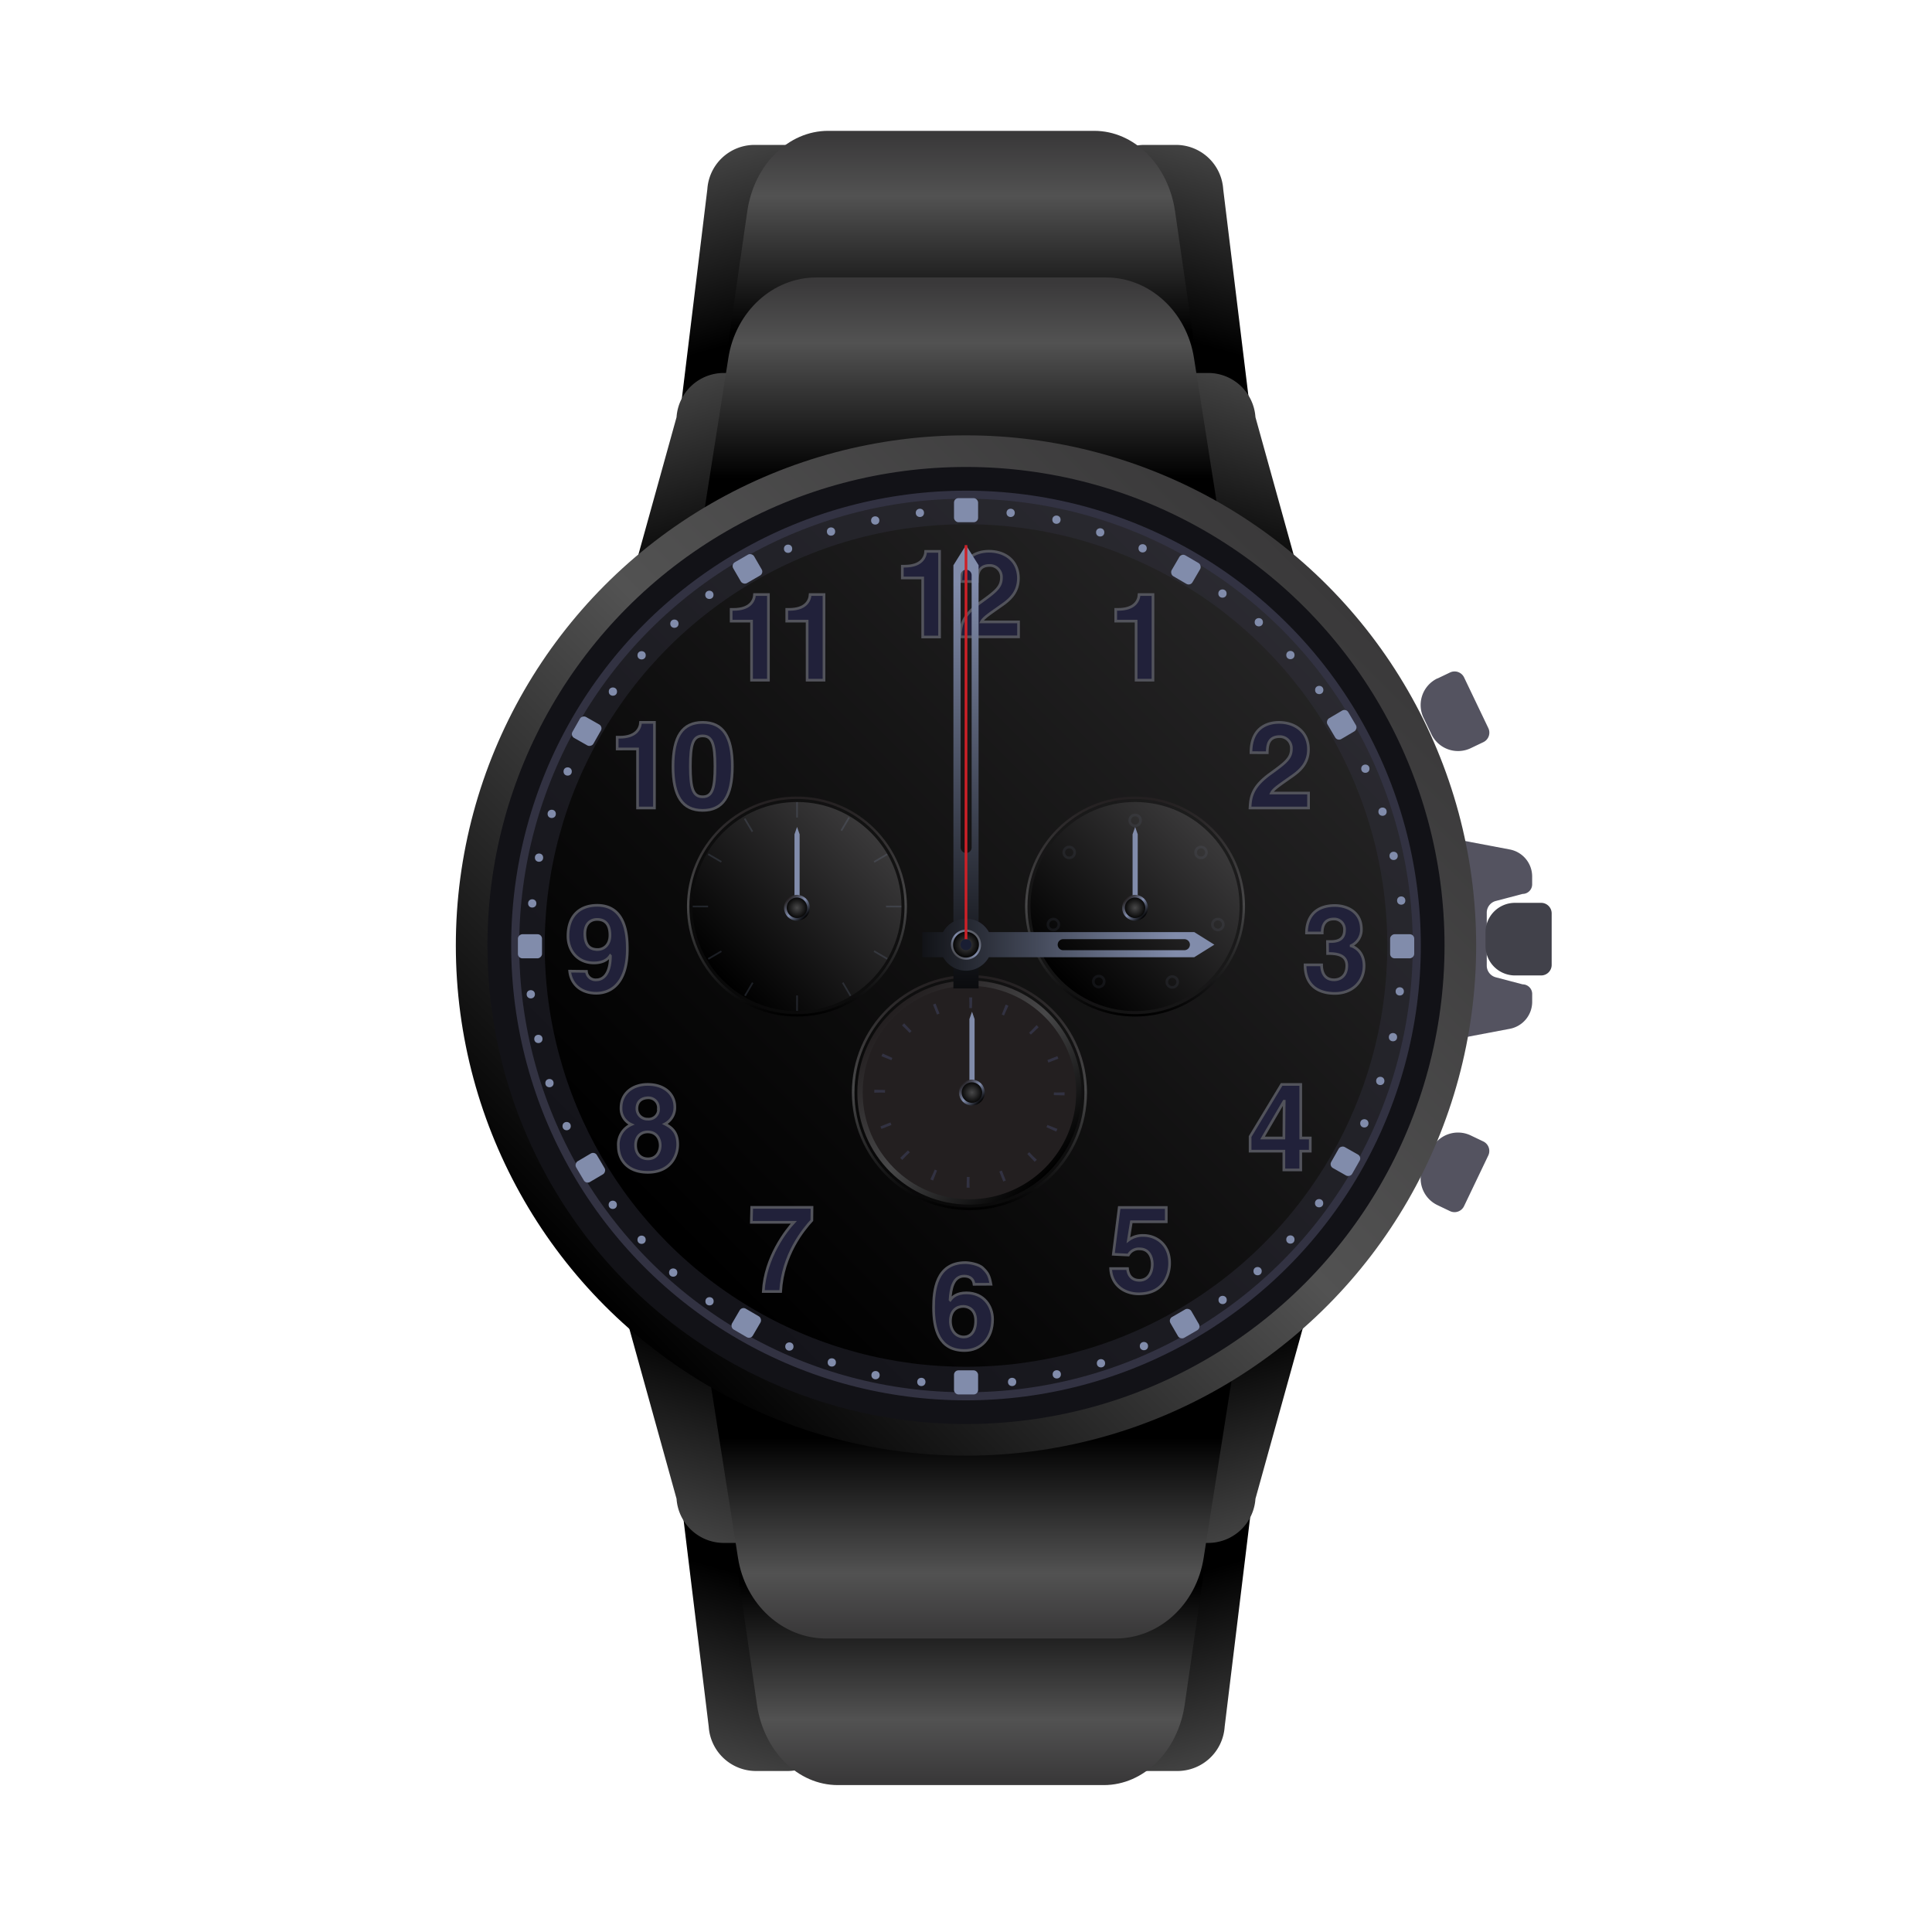 <svg id="Watch" xmlns="http://www.w3.org/2000/svg" xmlns:xlink="http://www.w3.org/1999/xlink" viewBox="0 0 720 720"><defs><linearGradient id="linear-gradient" x1="303.55" y1="683.77" x2="276.53" y2="589.04" gradientTransform="matrix(-1, 0, 0, 1, 561.63, 0)" gradientUnits="userSpaceOnUse"><stop offset="0" stop-color="#3a393a"/><stop offset="0.12" stop-color="#525252"/><stop offset="1"/></linearGradient><linearGradient id="linear-gradient-2" x1="138.46" y1="683.77" x2="111.44" y2="589.04" gradientTransform="translate(323.99)" xlink:href="#linear-gradient"/><linearGradient id="linear-gradient-3" x1="361.8" y1="697.25" x2="361.8" y2="579.92" gradientUnits="userSpaceOnUse"><stop offset="0.29" stop-color="#3a393a"/><stop offset="0.48" stop-color="#525252"/><stop offset="0.91"/></linearGradient><linearGradient id="linear-gradient-4" x1="475.07" y1="599.32" x2="447.26" y2="501.8" gradientTransform="matrix(1, 0, 0, 1, 0, 0)" xlink:href="#linear-gradient"/><linearGradient id="linear-gradient-5" x1="316.7" y1="599.32" x2="288.9" y2="501.8" xlink:href="#linear-gradient"/><linearGradient id="linear-gradient-6" x1="361.8" y1="642.62" x2="361.8" y2="525.28" xlink:href="#linear-gradient-3"/><linearGradient id="linear-gradient-7" x1="301.89" y1="1103.77" x2="274.88" y2="1009.04" gradientTransform="matrix(1, 0, 0, -1, 160.02, 1134.02)" xlink:href="#linear-gradient"/><linearGradient id="linear-gradient-8" x1="140.11" y1="1103.77" x2="113.1" y2="1009.04" gradientTransform="translate(397.66 1134.02) rotate(180)" xlink:href="#linear-gradient"/><linearGradient id="linear-gradient-9" x1="363.46" y1="1117.25" x2="363.46" y2="999.92" gradientTransform="translate(721.66 1134.02) rotate(180)" xlink:href="#linear-gradient-3"/><linearGradient id="linear-gradient-10" x1="476.73" y1="1019.32" x2="448.92" y2="921.8" gradientTransform="translate(721.66 1134.02) rotate(180)" xlink:href="#linear-gradient"/><linearGradient id="linear-gradient-11" x1="315.05" y1="1019.32" x2="287.24" y2="921.8" gradientTransform="matrix(1, 0, 0, -1, 160.02, 1134.02)" xlink:href="#linear-gradient"/><linearGradient id="linear-gradient-12" x1="363.46" y1="1062.62" x2="363.46" y2="945.28" gradientTransform="translate(721.66 1134.02) rotate(180)" xlink:href="#linear-gradient-3"/><linearGradient id="linear-gradient-13" x1="225.56" y1="486.8" x2="494.44" y2="217.92" gradientUnits="userSpaceOnUse"><stop offset="0"/><stop offset="0.51" stop-color="#525252"/><stop offset="1" stop-color="#3a393a"/></linearGradient><linearGradient id="linear-gradient-14" x1="251.46" y1="460.17" x2="608.16" y2="103.46" gradientUnits="userSpaceOnUse"><stop offset="0"/><stop offset="1" stop-color="#3a393a"/></linearGradient><linearGradient id="linear-gradient-15" x1="955.38" y1="822.47" x2="1037.36" y2="822.47" gradientTransform="translate(1245.47 -658.53) rotate(90)" gradientUnits="userSpaceOnUse"><stop offset="0" stop-color="#231f20"/><stop offset="0.49" stop-color="#484849"/><stop offset="1"/></linearGradient><linearGradient id="linear-gradient-16" x1="395.45" y1="365.39" x2="450.55" y2="310.29" xlink:href="#linear-gradient-14"/><radialGradient id="radial-gradient" cx="423" cy="338.31" r="4.32" gradientUnits="userSpaceOnUse"><stop offset="0" stop-color="#484849"/><stop offset="1"/></radialGradient><linearGradient id="linear-gradient-17" x1="419.59" y1="334.9" x2="426.41" y2="341.72" gradientUnits="userSpaceOnUse"><stop offset="0" stop-color="#231f20"/><stop offset="0.49" stop-color="#818cab"/><stop offset="1"/></linearGradient><linearGradient id="linear-gradient-18" x1="572.9" y1="791.56" x2="656.47" y2="791.56" gradientTransform="translate(486.35 -587.21) rotate(45)" xlink:href="#linear-gradient-15"/><linearGradient id="linear-gradient-19" x1="1021.87" y1="884.19" x2="1109.51" y2="884.19" xlink:href="#linear-gradient-15"/><radialGradient id="radial-gradient-2" cx="362.2" cy="407.16" r="4.32" xlink:href="#radial-gradient"/><linearGradient id="linear-gradient-20" x1="358.79" y1="403.76" x2="365.6" y2="410.57" xlink:href="#linear-gradient-17"/><linearGradient id="linear-gradient-21" x1="955.38" y1="948.47" x2="1037.36" y2="948.47" xlink:href="#linear-gradient-15"/><linearGradient id="linear-gradient-22" x1="269.45" y1="365.39" x2="324.55" y2="310.29" xlink:href="#linear-gradient-14"/><radialGradient id="radial-gradient-3" cx="297" cy="338.31" r="4.32" xlink:href="#radial-gradient"/><linearGradient id="linear-gradient-23" x1="293.59" y1="334.9" x2="300.41" y2="341.72" xlink:href="#linear-gradient-17"/><linearGradient id="linear-gradient-24" x1="360" y1="381.7" x2="360" y2="216.49" gradientUnits="userSpaceOnUse"><stop offset="0"/><stop offset="1" stop-color="#818cab"/></linearGradient><linearGradient id="linear-gradient-25" x1="1103.36" y1="822.63" x2="1103.36" y2="713.75" gradientTransform="translate(1151.79 -751.32) rotate(90)" xlink:href="#linear-gradient-24"/><radialGradient id="radial-gradient-4" cx="360" cy="352.05" r="5.22" xlink:href="#radial-gradient"/><linearGradient id="linear-gradient-26" x1="356.03" y1="356.02" x2="363.97" y2="348.07" gradientUnits="userSpaceOnUse"><stop offset="0" stop-color="#4c4d52"/><stop offset="0.49" stop-color="#818cab"/><stop offset="1" stop-color="#595b62"/></linearGradient></defs><title>watch</title><g id="Watch_Group" data-name="Watch Group"><path d="M542,251.86h5.19a3.93,3.93,0,0,1,3.93,3.93v20.92a3.93,3.93,0,0,1-3.93,3.93H542a11,11,0,0,1-11-11v-6.82a11,11,0,0,1,11-11Z" transform="translate(-61.92 259.49) rotate(-25.56)" style="fill:#545360"/><path d="M542,421.33h5.19a3.93,3.93,0,0,1,3.93,3.93v20.92a3.93,3.93,0,0,1-3.93,3.93H542a11,11,0,0,1-11-11v-6.82A11,11,0,0,1,542,421.33Z" transform="translate(240.93 -190.8) rotate(25.56)" style="fill:#545360"/><path d="M567.42,333.14a3.57,3.57,0,0,0,3.57-3.57v-2.93a10.25,10.25,0,0,0-8.35-10.07l-19.28-3.65v74.14l19.28-3.65A10.24,10.24,0,0,0,571,373.34v-2.92a3.57,3.57,0,0,0-3.57-3.58l-10-2.63a4.52,4.52,0,0,1-3.36-4.37V340.15a4.53,4.53,0,0,1,3.36-4.38Z" style="fill:#545360"/><path d="M564.6,336.46h9.73a3.93,3.93,0,0,1,3.93,3.93v19.2a3.93,3.93,0,0,1-3.93,3.93H564.6a11,11,0,0,1-11-11v-5.1A11,11,0,0,1,564.6,336.46Z" style="fill:#41414a"/><path d="M311.1,643.55,316,553.76h-62.8l10.93,89.79A17.65,17.65,0,0,0,281.76,660h11.72A17.67,17.67,0,0,0,311.1,643.55Z" style="fill:url(#linear-gradient)"/><path d="M409.44,643.55l-4.93-89.79h62.81l-10.93,89.79A17.65,17.65,0,0,1,438.78,660H427.05A17.66,17.66,0,0,1,409.44,643.55Z" style="fill:url(#linear-gradient-2)"/><path d="M411.37,665.25H312.23c-14.9,0-27.63-12.67-30.14-30l-12.62-87.33H454.13l-12.62,87.33C439,652.58,426.27,665.25,411.37,665.25Z" style="fill:url(#linear-gradient-3)"/><path d="M408.9,558.55,404,468.76h88.8l-24.93,89.79A17.65,17.65,0,0,1,450.24,575H426.52A17.67,17.67,0,0,1,408.9,558.55Z" style="fill:url(#linear-gradient-4)"/><path d="M311.1,558.55,316,468.76h-88.8l24.93,89.79A17.65,17.65,0,0,0,269.76,575h23.72A17.67,17.67,0,0,0,311.1,558.55Z" style="fill:url(#linear-gradient-5)"/><path d="M415.75,610.62H307.85c-16.22,0-30.08-12.68-32.81-30L261.3,493.28h201l-13.74,87.34C445.83,597.94,432,610.62,415.75,610.62Z" style="fill:url(#linear-gradient-6)"/><path d="M408.9,70.47,404,160.25h62.8L455.85,70.47A17.65,17.65,0,0,0,438.24,54H426.52A17.67,17.67,0,0,0,408.9,70.47Z" style="fill:url(#linear-gradient-7)"/><path d="M310.56,70.47l4.93,89.78H252.68l10.93-89.78A17.65,17.65,0,0,1,281.22,54H293A17.66,17.66,0,0,1,310.56,70.47Z" style="fill:url(#linear-gradient-8)"/><path d="M308.63,48.76h99.14c14.9,0,27.63,12.68,30.14,30l12.62,87.34H265.87l12.62-87.34C281,61.44,293.73,48.76,308.63,48.76Z" style="fill:url(#linear-gradient-9)"/><path d="M311.1,155.47,316,245.25h-88.8l24.93-89.78A17.65,17.65,0,0,1,269.76,139h23.72A17.67,17.67,0,0,1,311.1,155.47Z" style="fill:url(#linear-gradient-10)"/><path d="M408.9,155.47,404,245.25h88.8l-24.93-89.78A17.65,17.65,0,0,0,450.24,139H426.52A17.67,17.67,0,0,0,408.9,155.47Z" style="fill:url(#linear-gradient-11)"/><path d="M304.25,103.4h107.9c16.22,0,30.08,12.67,32.81,30l13.74,87.33h-201l13.74-87.33C274.17,116.07,288,103.4,304.25,103.4Z" style="fill:url(#linear-gradient-12)"/><circle cx="360" cy="352.36" r="187.56" style="fill:#121217"/><circle cx="360" cy="352.36" r="184.23" style="fill:none;stroke-miterlimit:10;stroke-width:11.787px;stroke:url(#linear-gradient-13)"/><circle cx="359.56" cy="352.07" r="168" style="fill:url(#linear-gradient-14)"/><path d="M336.27,211h.89c6.07,0,7.69-3.15,7.82-5.53h5.17v31.91h-6.29v-22h-7.59Z" style="fill:#21213a;stroke:#52535b;stroke-miterlimit:10"/><path d="M358.1,216.71c0-10.38,7.6-11.28,10.43-11.28,6.11,0,11,3.6,11,10.07,0,5.48-3.55,8.27-6.65,10.38-4.22,3-6.42,4.4-7.14,5.88h13.84v5.58h-21.8c.23-3.73.5-7.64,7.42-12.68,5.75-4.17,8-5.79,8-9.39a4.31,4.31,0,0,0-4.4-4.54c-4.4,0-4.54,3.64-4.58,6Z" style="fill:#21213a;stroke:#52535b;stroke-miterlimit:10"/><path d="M415.8,227.1h.89c6.07,0,7.69-3.14,7.82-5.53h5.17v31.91h-6.29v-22H415.8Z" style="fill:#21213a;stroke:#52535b;stroke-miterlimit:10"/><path d="M420.52,462.17a8.73,8.73,0,0,1,5.7-1.75c4.27,0,9.66,3,9.66,10.29,0,4.36-2.2,11.46-11.59,11.46-5,0-10.07-3-10.38-9.4h6.29c.27,2.61,1.66,4.36,4.45,4.36,3,0,4.76-2.56,4.76-6,0-2.83-1.35-5.71-4.67-5.71a4.42,4.42,0,0,0-4.22,2.29l-5.62-.27L417.1,450h17.53v5.3h-13Z" style="fill:#21213a;stroke:#52535b;stroke-miterlimit:10"/><path d="M272.48,227.1h.9c6.07,0,7.69-3.14,7.82-5.53h5.17v31.91h-6.29v-22h-7.6Z" style="fill:#21213a;stroke:#52535b;stroke-miterlimit:10"/><path d="M293.2,227.1h.9c6.06,0,7.68-3.14,7.82-5.53h5.16v31.91h-6.29v-22H293.2Z" style="fill:#21213a;stroke:#52535b;stroke-miterlimit:10"/><path d="M302.56,454.8c-3.06,3.33-10.88,12.76-11.64,26.51h-6.47c.67-12.76,8.67-22.92,11.37-25.79H280l.14-5.57h22.47Z" style="fill:#21213a;stroke:#52535b;stroke-miterlimit:10"/><path d="M466.2,280.49c0-10.38,7.59-11.28,10.42-11.28,6.11,0,11,3.6,11,10.07,0,5.48-3.55,8.27-6.65,10.38-4.23,3-6.43,4.4-7.15,5.89h13.84v5.57H465.84c.22-3.73.49-7.64,7.41-12.67,5.75-4.18,8-5.8,8-9.39a4.3,4.3,0,0,0-4.4-4.54c-4.4,0-4.54,3.64-4.58,6Z" style="fill:#21213a;stroke:#52535b;stroke-miterlimit:10"/><path d="M488.3,429h-3.55v7h-6.29v-7H465.88v-5.44l11.73-19.41h7.14v19.95h3.55Zm-9.84-4.9c0-7.73.14-12.72.14-13.7h-.09l-8,13.7Z" style="fill:#21213a;stroke:#52535b;stroke-miterlimit:10"/><path d="M230,274.74h.9c6.07,0,7.68-3.14,7.82-5.53h5.17v31.91h-6.29v-22H230Z" style="fill:#21213a;stroke:#52535b;stroke-miterlimit:10"/><path d="M261.86,269.21c7.51,0,11.06,5.17,11.06,16.36S269.37,302,261.86,302s-11.05-5.21-11.05-16.4S254.36,269.21,261.86,269.21Zm0,27.73c3.6,0,4.59-3.15,4.59-11.37s-1-11.32-4.59-11.32-4.58,3.1-4.58,11.32S258.27,296.94,261.86,296.94Z" style="fill:#21213a;stroke:#52535b;stroke-miterlimit:10"/><path d="M241.45,436.89c-8.22,0-11-5.35-11-9.71a8.08,8.08,0,0,1,4.85-8.09,6.48,6.48,0,0,1-3.86-6.24c0-5.44,4.35-8.72,9.93-8.72,6.6,0,10.11,3.91,10.11,8.31a6.84,6.84,0,0,1-3.69,6.43c3.06,1.53,4.77,3.55,4.77,7.68S249.9,436.89,241.45,436.89Zm-.09-15.06c-2.29,0-4.49,1.49-4.49,4.95,0,3.05,1.75,5.08,4.63,5.08,3.28,0,4.54-2.84,4.54-5S244.87,421.83,241.36,421.83Zm4-8.71a3.7,3.7,0,0,0-3.69-4c-2.83,0-4.31,1.62-4.31,4a3.93,3.93,0,0,0,4.09,3.95A3.69,3.69,0,0,0,245.41,413.12Z" style="fill:#21213a;stroke:#52535b;stroke-miterlimit:10"/><path d="M363,478.63c-.18-1.8-1.35-3.06-3.68-3.06-4.09,0-5,4.67-5.26,8.81l.09.09c.85-1.17,2.43-2.65,6-2.65,6.6,0,9.75,5.07,9.75,9.84,0,7-4.27,11.64-10.43,11.64-9.66,0-11.55-8.09-11.55-16.05,0-6.06.81-16.71,11.87-16.71,1.3,0,4.94.49,6.51,2.06,1.76,1.71,2.39,2.65,3,6Zm-4,8.22c-2.38,0-4.8,1.48-4.8,5.48,0,3.46,2,5.93,5,5.93,2.3,0,4.41-1.75,4.41-6.06C363.63,488.15,361,486.85,359,486.85Z" style="fill:#21213a;stroke:#52535b;stroke-miterlimit:10"/><path d="M494.71,350.89h1c1.89,0,5.35-.17,5.35-4.31a3.83,3.83,0,0,0-4-4.09c-4.31,0-4.31,4.09-4.31,5.21h-5.85c0-6,3.37-10.24,10.56-10.24,4.27,0,9.89,2.16,9.89,8.9a6.54,6.54,0,0,1-3.82,6.06v.09c1.12.32,4.81,2,4.81,7.42,0,6-4.45,10.29-10.88,10.29-3,0-11.1-.68-11.1-10.65h6.16l0,0c0,1.71.45,5.57,4.67,5.57,2.52,0,4.72-1.7,4.72-5.25,0-4.36-4.23-4.54-7.15-4.54Z" style="fill:#21213a;stroke:#52535b;stroke-miterlimit:10"/><path d="M218.55,362V362a3.41,3.41,0,0,0,3.68,3.15c2.61,0,5.21-2.21,5.26-8.9l-.09-.09c-1.44,2.15-3.91,2.69-6.07,2.69-6.11,0-9.66-4.62-9.66-10,0-7.82,4.63-11.46,10.88-11.46,11,0,11.23,11.91,11.23,16.4,0,12.36-5.84,16.36-11.59,16.36-5.44,0-9.35-3.15-9.89-8.23Zm4.13-8.13c2.2,0,4.63-1.57,4.63-5.35s-1.57-5.88-4.81-5.88c-1.62,0-4.54.81-4.54,5.39C218,352.83,220.3,353.86,222.68,353.86Z" style="fill:#21213a;stroke:#52535b;stroke-miterlimit:10"/><circle cx="360" cy="352.36" r="163" style="fill:none;stroke:#323242;stroke-miterlimit:10;stroke-width:12px;opacity:0.4"/><circle cx="376.64" cy="191.13" r="1.54" style="fill:#818cab"/><circle cx="393.71" cy="193.67" r="1.54" style="fill:#818cab"/><circle cx="410.01" cy="198.4" r="1.54" style="fill:#818cab"/><circle cx="425.82" cy="204.34" r="1.54" style="fill:#818cab"/><circle cx="455.58" cy="221.2" r="1.54" style="fill:#818cab"/><circle cx="469.12" cy="231.89" r="1.54" style="fill:#818cab"/><circle cx="480.9" cy="244.12" r="1.54" style="fill:#818cab"/><circle cx="491.64" cy="257.14" r="1.54" style="fill:#818cab"/><circle cx="508.83" cy="286.47" r="1.54" style="fill:#818cab"/><circle cx="515.23" cy="302.49" r="1.54" style="fill:#818cab"/><circle cx="519.36" cy="318.96" r="1.54" style="fill:#818cab"/><circle cx="522.19" cy="335.61" r="1.54" style="fill:#818cab"/><circle cx="521.65" cy="369.46" r="1.54" style="fill:#818cab"/><circle cx="519.12" cy="386.52" r="1.54" style="fill:#818cab"/><circle cx="514.39" cy="402.83" r="1.54" style="fill:#818cab"/><circle cx="508.45" cy="418.64" r="1.54" style="fill:#818cab"/><circle cx="491.59" cy="448.4" r="1.54" style="fill:#818cab"/><circle cx="480.89" cy="461.93" r="1.54" style="fill:#818cab"/><circle cx="468.67" cy="473.72" r="1.54" style="fill:#818cab"/><circle cx="455.64" cy="484.46" r="1.54" style="fill:#818cab"/><circle cx="426.31" cy="501.65" r="1.54" style="fill:#818cab"/><circle cx="410.3" cy="508.05" r="1.54" style="fill:#818cab"/><circle cx="393.83" cy="512.18" r="1.54" style="fill:#818cab"/><circle cx="377.18" cy="515.01" r="1.54" style="fill:#818cab"/><circle cx="343.36" cy="515.01" r="1.54" style="fill:#818cab"/><circle cx="326.29" cy="512.48" r="1.54" style="fill:#818cab"/><circle cx="309.99" cy="507.74" r="1.54" style="fill:#818cab"/><circle cx="294.18" cy="501.81" r="1.54" style="fill:#818cab"/><circle cx="264.42" cy="484.95" r="1.54" style="fill:#818cab"/><circle cx="250.88" cy="474.25" r="1.54" style="fill:#818cab"/><circle cx="239.1" cy="462.02" r="1.54" style="fill:#818cab"/><circle cx="228.36" cy="449" r="1.54" style="fill:#818cab"/><circle cx="211.17" cy="419.67" r="1.54" style="fill:#818cab"/><circle cx="204.77" cy="403.65" r="1.54" style="fill:#818cab"/><circle cx="200.64" cy="387.18" r="1.54" style="fill:#818cab"/><circle cx="197.81" cy="370.54" r="1.54" style="fill:#818cab"/><circle cx="198.35" cy="336.68" r="1.54" style="fill:#818cab"/><circle cx="200.88" cy="319.62" r="1.54" style="fill:#818cab"/><circle cx="205.61" cy="303.31" r="1.54" style="fill:#818cab"/><circle cx="211.55" cy="287.51" r="1.54" style="fill:#818cab"/><circle cx="228.41" cy="257.74" r="1.54" style="fill:#818cab"/><circle cx="239.11" cy="244.21" r="1.54" style="fill:#818cab"/><circle cx="251.33" cy="232.43" r="1.54" style="fill:#818cab"/><circle cx="264.36" cy="221.68" r="1.54" style="fill:#818cab"/><circle cx="293.69" cy="204.5" r="1.54" style="fill:#818cab"/><circle cx="309.7" cy="198.09" r="1.54" style="fill:#818cab"/><circle cx="326.17" cy="193.96" r="1.54" style="fill:#818cab"/><circle cx="342.82" cy="191.13" r="1.54" style="fill:#818cab"/><circle cx="360" cy="352.36" r="168" style="fill:none;stroke:#323242;stroke-miterlimit:10;stroke-width:3px"/><rect x="355.53" y="185.64" width="8.98" height="8.98" rx="1.65" style="fill:#818cab"/><rect x="355.53" y="510.69" width="8.98" height="8.98" rx="1.65" style="fill:#818cab"/><rect x="518.06" y="348.16" width="8.98" height="8.98" rx="1.65" transform="translate(875.2 -169.9) rotate(90)" style="fill:#818cab"/><rect x="193.01" y="348.16" width="8.98" height="8.98" rx="1.65" transform="translate(550.15 155.15) rotate(90)" style="fill:#818cab"/><rect x="437.46" y="207.8" width="8.98" height="8.98" rx="1.65" transform="translate(167.27 -193.84) rotate(30.27)" style="fill:#818cab"/><rect x="273.61" y="488.52" width="8.98" height="8.98" rx="1.65" transform="translate(286.44 -72.96) rotate(30.27)" style="fill:#818cab"/><rect x="495.54" y="265.62" width="8.98" height="8.98" rx="1.65" transform="translate(478.77 -297.81) rotate(59.48)" style="fill:#818cab"/><rect x="215.53" y="430.7" width="8.98" height="8.98" rx="1.65" transform="translate(483.17 24.64) rotate(59.48)" style="fill:#818cab"/><rect x="496.92" y="428.31" width="8.98" height="8.98" rx="1.65" transform="translate(1125.19 210.04) rotate(119.55)" style="fill:#818cab"/><rect x="214.15" y="268.01" width="8.98" height="8.98" rx="1.65" transform="translate(563.52 216.69) rotate(119.55)" style="fill:#818cab"/><rect x="437" y="488.79" width="8.98" height="8.98" rx="1.65" transform="translate(1070.76 698.84) rotate(149.92)" style="fill:#818cab"/><rect x="274.07" y="207.53" width="8.98" height="8.98" rx="1.65" transform="translate(625.87 255.85) rotate(149.92)" style="fill:#818cab"/></g><g id="Dials"><g id="Dial_3" data-name="Dial 3"><g id="Dial"><circle cx="423" cy="337.84" r="40.54" style="fill:none;stroke-miterlimit:10;stroke-width:0.906px;stroke:url(#linear-gradient-15)"/><circle cx="423" cy="337.84" r="38.96" style="fill:url(#linear-gradient-16)"/><g style="opacity:0.1"><circle cx="423.03" cy="305.74" r="2.03" style="fill:none;stroke:#818cab;stroke-miterlimit:10"/><circle cx="447.59" cy="317.68" r="2.03" style="fill:none;stroke:#818cab;stroke-miterlimit:10"/><circle cx="453.86" cy="344.54" r="2.03" style="fill:none;stroke:#818cab;stroke-miterlimit:10"/><circle cx="436.86" cy="365.95" r="2.03" style="fill:none;stroke:#818cab;stroke-miterlimit:10"/><circle cx="409.47" cy="365.79" r="2.03" style="fill:none;stroke:#818cab;stroke-miterlimit:10"/><circle cx="392.56" cy="344.54" r="2.03" style="fill:none;stroke:#818cab;stroke-miterlimit:10"/><circle cx="398.47" cy="317.68" r="2.03" style="fill:none;stroke:#818cab;stroke-miterlimit:10"/></g></g><polygon id="Dial_3_Arm" data-name="Dial 3 Arm" points="424 310.93 423.04 308.17 422.08 310.93 422.08 338.31 424 338.31 424 310.93" style="fill:#818cab"/><circle cx="423" cy="338.31" r="4.32" style="stroke-miterlimit:10;fill:url(#radial-gradient);stroke:url(#linear-gradient-17)"/></g><g id="Dial_2" data-name="Dial 2"><g id="Dial-2" data-name="Dial"><circle cx="361.28" cy="407.16" r="40.78" style="fill:#231f20;stroke-miterlimit:10;stroke-width:2px;stroke:url(#linear-gradient-18)"/><circle cx="361.28" cy="407.16" r="43.33" style="fill:none;stroke-miterlimit:10;stroke-width:0.968px;stroke:url(#linear-gradient-19)"/><circle cx="361.28" cy="407.16" r="33.47" style="fill:none;stroke:#323242;stroke-linejoin:round;stroke-width:4px;stroke-dasharray:1.011,12.131"/></g><polygon id="Dial_2_Arm" data-name="Dial 2 Arm" points="363.2 379.78 362.24 377.03 361.27 379.78 361.27 407.16 363.2 407.16 363.2 379.78" style="fill:#818cab"/><circle cx="362.2" cy="407.16" r="4.32" style="stroke-miterlimit:10;fill:url(#radial-gradient-2);stroke:url(#linear-gradient-20)"/></g><g id="Dial_1" data-name="Dial 1"><g id="Dial-3" data-name="Dial"><circle cx="297" cy="337.84" r="40.54" style="fill:none;stroke-miterlimit:10;stroke-width:0.906px;stroke:url(#linear-gradient-21)"/><circle cx="297" cy="337.84" r="38.96" style="fill:url(#linear-gradient-22)"/><rect x="296.72" y="298.94" width="0.64" height="5.73" style="fill:#818cab;opacity:0.2"/><rect x="296.72" y="370.98" width="0.64" height="5.73" style="fill:#818cab;opacity:0.2"/><rect x="332.74" y="334.96" width="0.64" height="5.73" transform="translate(670.88 4.77) rotate(90)" style="fill:#818cab;opacity:0.2"/><rect x="260.7" y="334.96" width="0.64" height="5.73" transform="translate(598.85 76.8) rotate(90)" style="fill:#818cab;opacity:0.2"/><rect x="327.87" y="316.92" width="0.64" height="5.69" transform="translate(438.56 -124.95) rotate(59.68)" style="fill:#818cab;opacity:0.2"/><rect x="266.06" y="353.07" width="0.64" height="5.69" transform="translate(439.15 -53.69) rotate(59.68)" style="fill:#818cab;opacity:0.2"/><rect x="315.19" y="304.18" width="0.64" height="5.69" transform="matrix(0.86, 0.51, -0.51, 0.86, 200.24, -117.86)" style="fill:#818cab;opacity:0.2"/><rect x="278.74" y="365.81" width="0.64" height="5.69" transform="translate(226.54 -90.71) rotate(30.6)" style="fill:#818cab;opacity:0.2"/><rect x="266.06" y="316.92" width="0.64" height="5.69" transform="translate(676.88 251.24) rotate(120.32)" style="fill:#818cab;opacity:0.2"/><rect x="327.87" y="353.07" width="0.64" height="5.69" transform="translate(801.1 252.28) rotate(120.32)" style="fill:#818cab;opacity:0.2"/><rect x="278.74" y="304.18" width="0.64" height="5.69" transform="matrix(-0.86, 0.51, -0.51, -0.86, 675.54, 429.23)" style="fill:#818cab;opacity:0.2"/><rect x="315.19" y="365.81" width="0.64" height="5.69" transform="translate(774.75 525.36) rotate(149.4)" style="fill:#818cab;opacity:0.2"/></g><polygon id="Dial_1_Arm" data-name="Dial 1 Arm" points="298 310.93 297.04 308.17 296.08 310.93 296.08 338.31 298 338.31 298 310.93" style="fill:#818cab"/><circle cx="297" cy="338.31" r="4.32" style="stroke-miterlimit:10;fill:url(#radial-gradient-3);stroke:url(#linear-gradient-23)"/></g></g><path id="Minute_Arm" data-name="Minute Arm" d="M364.69,343.54V210.65L360,203.16l-4.69,7.49V343.54a9.71,9.71,0,0,0,0,17v7.82h9.38v-7.82a9.71,9.71,0,0,0,0-17ZM358,214.32a2.05,2.05,0,0,1,2.05-2h0a2.05,2.05,0,0,1,2.05,2V315.83a2.05,2.05,0,0,1-2.05,2.05h0a2.05,2.05,0,0,1-2.05-2.05ZM360,356.73a4.69,4.69,0,1,1,4.69-4.68A4.69,4.69,0,0,1,360,356.73Z" style="fill:url(#linear-gradient-24)"/><path id="Hour_Arm" data-name="Hour Arm" d="M368.51,356.73h76.55l7.5-4.68-7.5-4.69H368.51a9.71,9.71,0,0,0-17,0h-7.82v9.37h7.82a9.71,9.71,0,0,0,17,0ZM441.39,350a2.07,2.07,0,0,1,2.06,2.06h0a2.07,2.07,0,0,1-2.06,2.05H396.22a2.06,2.06,0,0,1-2.05-2.05h0a2.06,2.06,0,0,1,2.05-2.06Zm-86.07,2.06a4.69,4.69,0,1,1,4.68,4.68A4.69,4.69,0,0,1,355.32,352.05Z" style="fill:url(#linear-gradient-25)"/><circle cx="360" cy="352.05" r="5.22" style="stroke-miterlimit:10;stroke-width:0.805px;fill:url(#radial-gradient-4);stroke:url(#linear-gradient-26)"/><g id="Second_Arm" data-name="Second Arm"><line x1="360" y1="203.16" x2="360" y2="352.05" style="fill:none;stroke:#cd2027;stroke-miterlimit:10"/><circle cx="360" cy="352.05" r="2.05" style="fill:#191e33"/></g></svg>